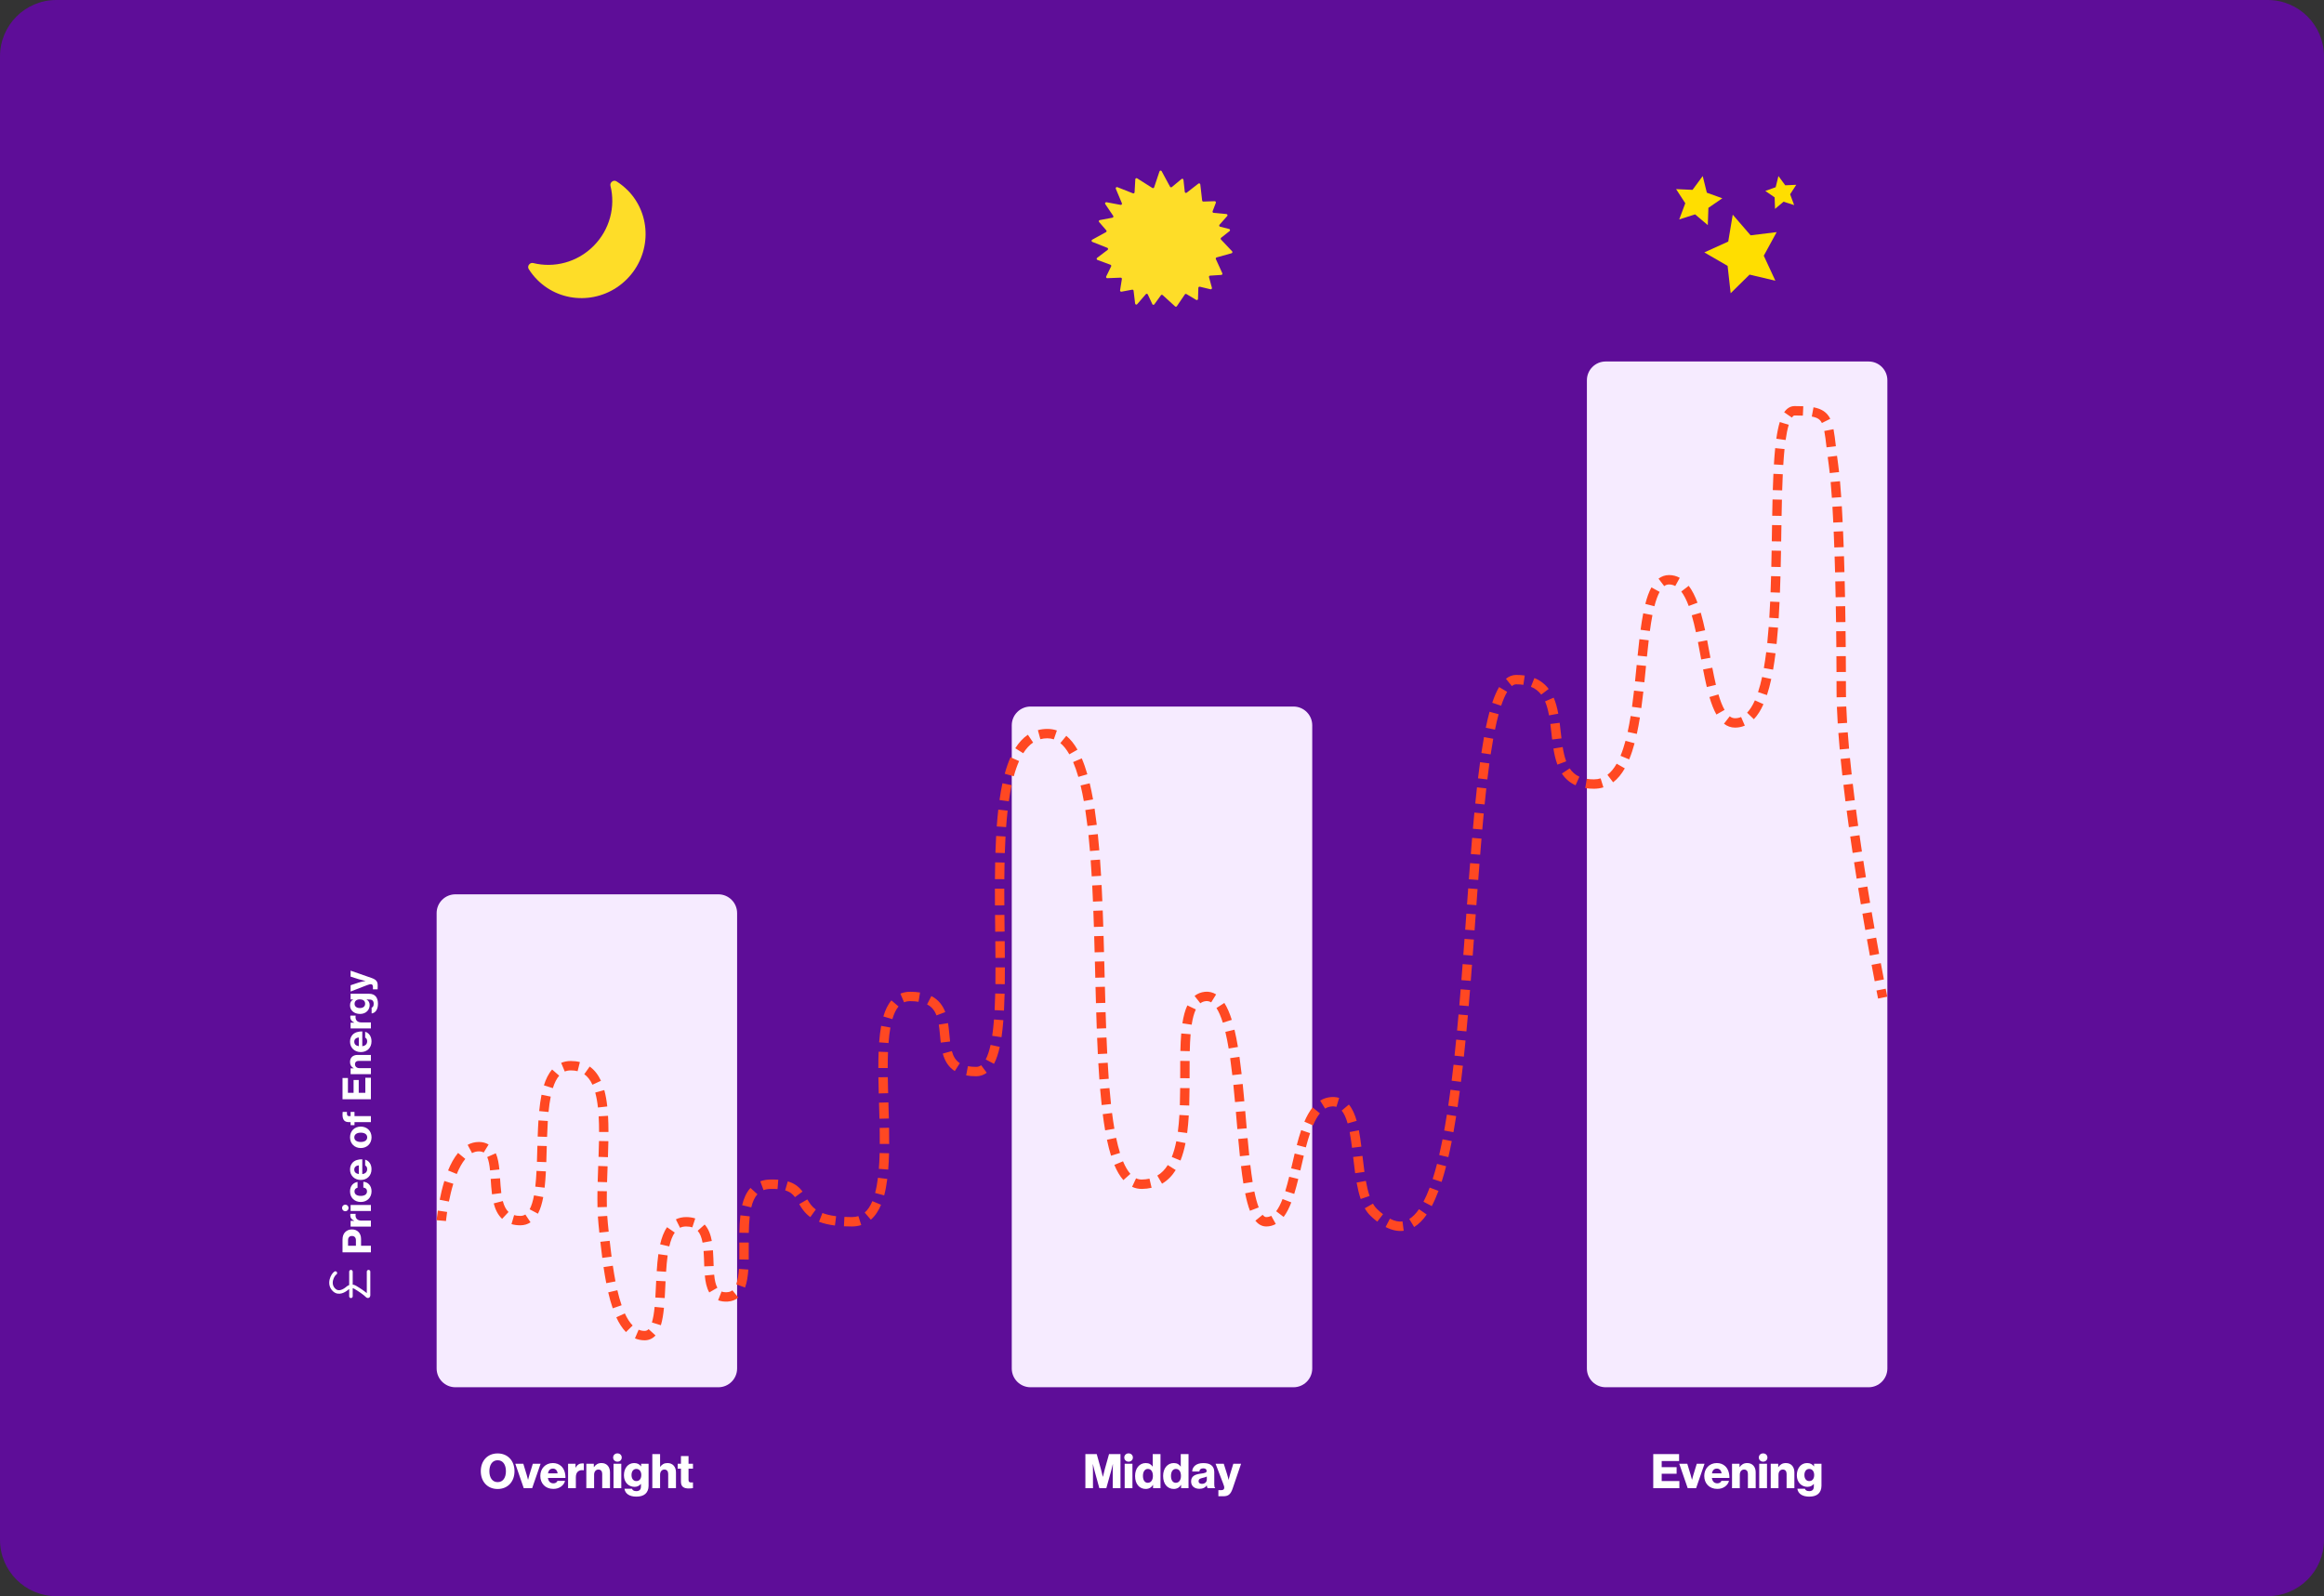 <svg width="990" height="680" viewBox="0 0 990 680" fill="none" xmlns="http://www.w3.org/2000/svg">
<rect x="0" y="0" width="990" height="680" fill="#333333" stroke="none"/>
<path d="M0 24C0 10.745 10.745 0 24 0H966C979.255 0 990 10.745 990 24V656C990 669.255 979.255 680 966 680H24C10.745 680 0 669.255 0 656V24Z" fill="#5E0D98"/>
<path d="M267.245 80.942C265.812 79.509 264.241 78.266 262.584 77.231C261.376 76.471 259.702 77.714 260.047 79.129C262.239 88.001 259.823 97.822 252.815 104.83C245.807 111.838 235.986 114.254 227.114 112.062C225.699 111.717 224.456 113.391 225.215 114.6C226.251 116.257 227.494 117.827 228.926 119.26C239.369 129.703 256.405 129.564 266.986 118.984C277.584 108.386 277.705 91.35 267.262 80.924L267.245 80.942Z" fill="#FEDD28"/>
<path d="M186 389C186 384.582 189.582 381 194 381H306C310.418 381 314 384.582 314 389V583C314 587.418 310.418 591 306 591H194C189.582 591 186 587.418 186 583V389Z" fill="#F6EBFF"/>
<path d="M211.982 634.345C207.594 634.345 204.811 631.116 204.811 626.769C204.811 622.422 207.594 619.192 211.982 619.192C216.39 619.192 219.172 622.422 219.172 626.769C219.172 631.116 216.39 634.345 211.982 634.345ZM212.002 631.42C214.358 631.42 215.516 629.409 215.516 626.769C215.516 624.128 214.358 622.097 212.002 622.097C209.666 622.097 208.467 624.128 208.467 626.769C208.467 629.409 209.666 631.42 212.002 631.42ZM223.115 634L219.519 623.6H222.932L224.354 628.292C224.658 629.328 224.922 630.384 224.922 630.384H224.963C224.963 630.384 225.227 629.328 225.532 628.292L226.974 623.6H230.285L226.69 634H223.115ZM235.706 634.305C232.273 634.305 230.161 631.928 230.161 628.78C230.161 625.672 232.334 623.295 235.503 623.295C236.986 623.295 238.164 623.783 239.058 624.595C240.297 625.733 240.906 627.54 240.886 629.653H233.411C233.614 631.055 234.386 631.928 235.747 631.928C236.62 631.928 237.189 631.542 237.473 630.892H240.703C240.48 631.827 239.87 632.72 238.956 633.35C238.083 633.959 237.027 634.305 235.706 634.305ZM233.431 627.683H237.534C237.413 626.444 236.641 625.651 235.564 625.651C234.305 625.651 233.655 626.444 233.431 627.683ZM241.995 634V623.6H245.163V625.225H245.224C245.956 623.986 246.809 623.437 248.068 623.437C248.373 623.437 248.576 623.458 248.718 623.518V626.362H248.637C246.606 626.078 245.306 627.073 245.306 629.328V634H241.995ZM249.771 634V623.6H252.96V625.022H253.021C253.793 623.904 254.788 623.295 256.23 623.295C258.505 623.295 259.846 624.92 259.846 627.236V634H256.535V627.906C256.535 626.809 255.986 626.058 254.91 626.058C253.813 626.058 253.082 626.972 253.082 628.251V634H249.771ZM263.021 619.172C264.057 619.172 264.849 619.903 264.849 620.939C264.849 621.975 264.057 622.706 263.021 622.706C261.985 622.706 261.193 621.975 261.193 620.939C261.193 619.903 261.985 619.172 263.021 619.172ZM261.355 634V623.6H264.666V634H261.355ZM271.069 630.973C272.511 630.973 273.182 629.836 273.182 628.373C273.182 626.972 272.451 625.794 271.069 625.794C269.83 625.794 269.018 626.809 269.018 628.394C269.018 629.958 269.83 630.973 271.069 630.973ZM271.09 637.595C268.225 637.595 266.336 636.417 266.011 634.244H269.221C269.404 634.792 269.952 635.259 271.049 635.259C272.451 635.259 273.04 634.528 273.04 633.269V632.233H272.958C272.349 632.923 271.557 633.431 270.297 633.431C267.961 633.431 265.788 631.684 265.788 628.495C265.788 625.448 267.575 623.295 270.155 623.295C271.536 623.295 272.471 623.844 273.08 624.717H273.121V623.6H276.29V632.984C276.29 634.548 275.741 635.686 274.908 636.438C273.994 637.25 272.633 637.595 271.09 637.595ZM277.88 634V619.476H281.191V624.879H281.251C282.003 623.884 282.897 623.295 284.339 623.295C286.614 623.295 287.955 624.92 287.955 627.236V634H284.644V627.906C284.644 626.809 284.095 626.058 283.019 626.058C281.922 626.058 281.191 626.972 281.191 628.251V634H277.88ZM293.389 634.122C291.46 634.122 290.078 633.492 290.078 631.258V625.672H288.697V623.6H290.078V620.309H293.308V623.6H295.197V625.672H293.308V630.547C293.308 631.359 293.755 631.562 294.466 631.562C294.75 631.562 295.075 631.542 295.197 631.542V633.959C294.913 634.041 294.283 634.122 293.389 634.122Z" fill="white"/>
<path d="M520.266 117.12L515.476 117.432C515.401 117.437 515.328 117.459 515.262 117.496C515.196 117.533 515.139 117.585 515.096 117.647C515.052 117.709 515.023 117.779 515.01 117.854C514.997 117.929 515.001 118.005 515.021 118.079L516.262 122.606C516.286 122.692 516.286 122.782 516.264 122.868C516.243 122.954 516.199 123.032 516.138 123.096C516.076 123.16 516 123.206 515.915 123.231C515.831 123.256 515.741 123.259 515.656 123.238L511.105 122.145C511.032 122.127 510.955 122.126 510.882 122.142C510.808 122.158 510.739 122.191 510.679 122.237C510.619 122.283 510.57 122.342 510.536 122.41C510.502 122.477 510.483 122.552 510.481 122.628L510.336 127.336C510.333 127.425 510.307 127.511 510.261 127.587C510.215 127.662 510.15 127.724 510.073 127.767C509.995 127.809 509.908 127.831 509.82 127.83C509.732 127.828 509.646 127.804 509.57 127.759L505.411 125.273C505.301 125.208 505.17 125.188 505.045 125.216C504.92 125.245 504.81 125.32 504.737 125.426L501.333 130.447C501.292 130.506 501.238 130.556 501.176 130.594C501.114 130.631 501.045 130.654 500.974 130.663C500.902 130.671 500.83 130.664 500.761 130.642C500.692 130.62 500.629 130.584 500.575 130.536L495.283 125.713C495.23 125.666 495.168 125.63 495.101 125.608C495.033 125.586 494.962 125.578 494.891 125.586C494.821 125.594 494.752 125.616 494.691 125.652C494.63 125.688 494.577 125.737 494.535 125.795L491.745 129.652C491.693 129.723 491.623 129.779 491.543 129.815C491.463 129.851 491.374 129.865 491.287 129.857C491.2 129.848 491.116 129.817 491.044 129.766C490.972 129.715 490.915 129.646 490.877 129.566L488.951 125.447C488.915 125.37 488.86 125.303 488.792 125.253C488.724 125.203 488.645 125.17 488.561 125.159C488.477 125.147 488.392 125.157 488.313 125.186C488.234 125.216 488.163 125.266 488.108 125.33L484.436 129.591C484.371 129.665 484.287 129.719 484.192 129.746C484.098 129.772 483.999 129.771 483.905 129.742C483.812 129.714 483.728 129.658 483.665 129.583C483.602 129.508 483.562 129.416 483.55 129.318L482.894 123.853C482.885 123.782 482.862 123.715 482.826 123.654C482.79 123.593 482.742 123.54 482.684 123.499C482.627 123.458 482.562 123.429 482.493 123.415C482.424 123.401 482.353 123.401 482.284 123.416L477.722 124.268C477.642 124.281 477.56 124.274 477.483 124.248C477.406 124.222 477.336 124.178 477.279 124.12C477.223 124.062 477.18 123.991 477.156 123.913C477.132 123.835 477.126 123.752 477.14 123.672L477.906 118.881C477.918 118.807 477.913 118.73 477.893 118.658C477.872 118.585 477.835 118.518 477.786 118.461C477.736 118.405 477.675 118.36 477.606 118.33C477.537 118.3 477.462 118.285 477.387 118.288L471.701 118.515C471.613 118.519 471.525 118.5 471.447 118.459C471.369 118.419 471.303 118.358 471.255 118.284C471.208 118.21 471.18 118.124 471.175 118.036C471.17 117.947 471.188 117.859 471.228 117.78L473.327 113.498C473.359 113.433 473.377 113.362 473.38 113.29C473.383 113.218 473.371 113.146 473.344 113.079C473.318 113.011 473.277 112.951 473.226 112.901C473.174 112.85 473.112 112.812 473.045 112.787L467.489 110.742C467.403 110.71 467.327 110.656 467.27 110.585C467.212 110.513 467.175 110.428 467.162 110.337C467.148 110.246 467.16 110.153 467.194 110.068C467.229 109.983 467.285 109.909 467.358 109.854L471.824 106.463C471.896 106.408 471.953 106.335 471.988 106.252C472.023 106.168 472.035 106.076 472.023 105.986C472.011 105.896 471.976 105.811 471.92 105.739C471.865 105.668 471.791 105.612 471.708 105.579L465.319 103.05C465.23 103.014 465.152 102.952 465.096 102.874C465.04 102.795 465.007 102.701 465.001 102.605C464.995 102.508 465.016 102.411 465.063 102.326C465.109 102.241 465.178 102.171 465.263 102.123L471.122 98.899C471.189 98.862 471.247 98.811 471.292 98.749C471.336 98.687 471.366 98.615 471.38 98.54C471.393 98.465 471.389 98.387 471.368 98.313C471.347 98.239 471.31 98.171 471.26 98.114L468.208 94.595C468.149 94.527 468.11 94.445 468.093 94.356C468.076 94.268 468.082 94.177 468.112 94.091C468.141 94.007 468.192 93.931 468.26 93.872C468.328 93.813 468.41 93.773 468.497 93.757L473.884 92.745C473.967 92.728 474.044 92.691 474.109 92.638C474.174 92.584 474.225 92.514 474.257 92.436C474.289 92.358 474.301 92.273 474.293 92.188C474.285 92.104 474.256 92.023 474.209 91.953L470.826 86.939C470.769 86.855 470.738 86.755 470.738 86.653C470.737 86.552 470.767 86.452 470.823 86.368C470.879 86.283 470.959 86.217 471.053 86.178C471.146 86.14 471.249 86.13 471.348 86.15L477.345 87.279C477.436 87.299 477.531 87.292 477.619 87.26C477.707 87.228 477.785 87.172 477.843 87.098C477.901 87.025 477.938 86.936 477.949 86.843C477.96 86.749 477.945 86.655 477.906 86.569L475.32 80.404C475.281 80.312 475.271 80.21 475.289 80.111C475.308 80.013 475.355 79.922 475.424 79.85C475.494 79.778 475.583 79.728 475.681 79.707C475.778 79.685 475.88 79.693 475.973 79.73L482.612 82.354C482.687 82.386 482.769 82.4 482.85 82.393C482.931 82.387 483.01 82.361 483.079 82.317C483.148 82.273 483.206 82.214 483.248 82.143C483.289 82.072 483.313 81.992 483.317 81.91L483.631 76.371C483.637 76.283 483.665 76.198 483.712 76.125C483.76 76.051 483.826 75.991 483.903 75.951C483.98 75.91 484.066 75.89 484.154 75.892C484.241 75.895 484.326 75.92 484.4 75.966L490.902 80.081C490.967 80.122 491.04 80.147 491.117 80.155C491.193 80.163 491.27 80.154 491.342 80.128C491.414 80.102 491.479 80.06 491.533 80.005C491.587 79.951 491.628 79.884 491.653 79.811L493.925 73.015C493.957 72.92 494.015 72.837 494.092 72.776C494.17 72.714 494.264 72.677 494.362 72.668C494.461 72.659 494.56 72.68 494.647 72.727C494.734 72.774 494.806 72.846 494.853 72.933L498.423 79.538C498.459 79.604 498.509 79.662 498.569 79.706C498.63 79.75 498.699 79.781 498.773 79.795C498.846 79.809 498.922 79.807 498.994 79.788C499.067 79.77 499.134 79.735 499.192 79.687L503.319 76.267C503.391 76.208 503.477 76.169 503.569 76.156C503.661 76.142 503.755 76.154 503.84 76.191C503.925 76.228 503.999 76.288 504.053 76.364C504.106 76.44 504.138 76.529 504.145 76.623L504.702 81.733C504.711 81.823 504.744 81.91 504.797 81.984C504.851 82.057 504.923 82.115 505.006 82.151C505.089 82.188 505.18 82.201 505.27 82.19C505.36 82.178 505.445 82.143 505.517 82.088L510.505 78.217C510.577 78.162 510.662 78.128 510.751 78.117C510.841 78.107 510.931 78.12 511.014 78.156C511.096 78.192 511.168 78.25 511.221 78.323C511.274 78.396 511.307 78.482 511.317 78.572L512.1 85.426C512.117 85.552 512.18 85.666 512.276 85.748C512.373 85.83 512.496 85.874 512.622 85.87L517.437 85.717C517.523 85.714 517.607 85.732 517.684 85.771C517.76 85.809 517.826 85.867 517.874 85.938C517.923 86.008 517.953 86.09 517.962 86.176C517.97 86.262 517.957 86.348 517.924 86.427L516.569 89.978C516.537 90.053 516.523 90.134 516.528 90.215C516.533 90.297 516.558 90.375 516.6 90.445C516.642 90.514 516.7 90.573 516.769 90.615C516.838 90.658 516.916 90.683 516.996 90.689L522.45 91.189C522.543 91.198 522.633 91.233 522.708 91.29C522.782 91.347 522.84 91.423 522.875 91.511C522.909 91.599 522.918 91.695 522.902 91.788C522.886 91.881 522.844 91.968 522.782 92.038L519.494 95.742C519.436 95.808 519.396 95.887 519.378 95.972C519.359 96.058 519.363 96.147 519.388 96.231C519.414 96.315 519.46 96.39 519.523 96.451C519.586 96.511 519.664 96.555 519.748 96.576L523.589 97.549C523.682 97.573 523.766 97.621 523.832 97.69C523.898 97.759 523.943 97.845 523.963 97.939C523.983 98.032 523.976 98.13 523.944 98.22C523.912 98.31 523.855 98.389 523.78 98.448L520.185 101.289C520.129 101.332 520.083 101.387 520.049 101.45C520.016 101.512 519.996 101.582 519.99 101.653C519.985 101.724 519.995 101.795 520.019 101.862C520.042 101.929 520.08 101.99 520.129 102.042L524.859 107.049C524.92 107.112 524.963 107.191 524.984 107.276C525.006 107.362 525.005 107.451 524.982 107.537C524.959 107.622 524.914 107.699 524.853 107.762C524.791 107.824 524.714 107.87 524.63 107.894L518.266 109.666C518.195 109.686 518.129 109.721 518.072 109.769C518.016 109.817 517.971 109.877 517.94 109.945C517.909 110.013 517.893 110.086 517.894 110.161C517.894 110.235 517.91 110.309 517.942 110.376L520.697 116.413C520.729 116.488 520.742 116.569 520.736 116.65C520.73 116.731 520.705 116.809 520.663 116.878C520.621 116.948 520.563 117.006 520.494 117.048C520.425 117.09 520.347 117.114 520.266 117.12Z" fill="#FEDD28"/>
<path d="M431 309C431 304.582 434.582 301 439 301H551C555.418 301 559 304.582 559 309V583C559 587.418 555.418 591 551 591H439C434.582 591 431 587.418 431 583V309Z" fill="#F6EBFF"/>
<path d="M462.362 634V619.476H467.196L468.964 625.834C469.228 626.748 469.796 629.145 469.796 629.145H469.837C469.837 629.145 470.406 626.748 470.65 625.834L472.437 619.476H477.312V634H474.022V626.687C474.022 626.098 474.082 623.783 474.082 623.783H474.042C474.042 623.783 473.534 625.956 473.371 626.484L471.279 634H468.314L466.242 626.505C466.079 625.976 465.571 623.783 465.571 623.783H465.531C465.531 623.783 465.592 626.119 465.592 626.708V634H462.362ZM480.765 619.172C481.801 619.172 482.593 619.903 482.593 620.939C482.593 621.975 481.801 622.706 480.765 622.706C479.729 622.706 478.937 621.975 478.937 620.939C478.937 619.903 479.729 619.172 480.765 619.172ZM479.099 634V623.6H482.41V634H479.099ZM488.935 631.705C490.317 631.705 491.129 630.506 491.129 628.8C491.129 627.053 490.418 625.794 488.976 625.794C487.656 625.794 486.884 627.012 486.884 628.759C486.884 630.567 487.656 631.705 488.935 631.705ZM488.082 634.325C485.421 634.325 483.532 632.273 483.532 628.8C483.532 625.55 485.401 623.295 488.082 623.295C489.545 623.295 490.377 623.904 490.987 624.778H491.048V619.476H494.359V634H491.19V632.598H491.149C490.52 633.675 489.443 634.325 488.082 634.325ZM500.877 631.705C502.258 631.705 503.071 630.506 503.071 628.8C503.071 627.053 502.36 625.794 500.918 625.794C499.597 625.794 498.825 627.012 498.825 628.759C498.825 630.567 499.597 631.705 500.877 631.705ZM500.024 634.325C497.363 634.325 495.474 632.273 495.474 628.8C495.474 625.55 497.343 623.295 500.024 623.295C501.486 623.295 502.319 623.904 502.929 624.778H502.99V619.476H506.301V634H503.132V632.598H503.091C502.461 633.675 501.385 634.325 500.024 634.325ZM512.006 632.152C513.245 632.152 514.099 631.4 514.099 630.283V629.044C513.672 629.267 513.063 629.43 512.392 629.592C511.113 629.876 510.584 630.201 510.584 630.994C510.584 631.827 511.194 632.152 512.006 632.152ZM510.95 634.264C508.878 634.264 507.395 633.147 507.395 631.095C507.395 628.8 509.223 628.109 511.377 627.825C513.327 627.581 514.017 627.378 514.017 626.667C514.017 625.997 513.591 625.55 512.595 625.55C511.539 625.55 511.011 626.017 510.909 626.89H507.862C507.944 624.961 509.427 623.315 512.575 623.315C514.139 623.315 515.195 623.6 515.947 624.169C516.841 624.819 517.267 625.834 517.267 627.134V632.375C517.267 633.208 517.349 633.675 517.633 633.858V634H514.424C514.261 633.777 514.16 633.37 514.078 632.842H514.038C513.428 633.716 512.514 634.264 510.95 634.264ZM519.019 637.433V634.853H520.157C521.132 634.853 521.518 634.467 521.518 633.756C521.518 633.309 521.315 632.7 520.888 631.603L517.821 623.6H521.315L522.716 628.028C523.041 629.044 523.366 630.425 523.366 630.425H523.407C523.407 630.425 523.691 629.044 524.016 628.028L525.377 623.6H528.688L525.093 634.142C524.26 636.58 523.265 637.433 521.173 637.433H519.019Z" fill="white"/>
<path d="M722.088 91.324L715.336 93.48L717.913 86.591L714 80.564L721.005 80.88L725.339 75L727.095 82.089L733.69 84.477L727.758 88.547L727.505 95.899L722.088 91.324Z" fill="#FFDE00"/>
<path d="M759.772 85.935L756.143 89L755.974 84.075L752 81.348L756.418 79.749L757.594 75L760.497 78.939L765.19 78.727L762.569 82.764L764.295 87.379L759.772 85.935Z" fill="#FFDE00"/>
<path d="M745.294 116.991L737.242 124.923L735.939 113.268L726.024 107.528L736.211 102.917L738.128 91.446L745.733 100.252L756.837 98.892L751.35 108.947L756.287 119.586L745.294 116.991Z" fill="#FFDE00"/>
<path d="M676 162C676 157.582 679.582 154 684 154H796C800.418 154 804 157.582 804 162V583C804 587.418 800.418 591 796 591H684C679.582 591 676 587.418 676 583V162Z" fill="#F6EBFF"/>
<path d="M704.267 634V619.476H715.277V622.442H707.863V625.042H714.221V627.845H707.863V630.953H715.399V634H704.267ZM718.947 634L715.351 623.6H718.764L720.186 628.292C720.49 629.328 720.754 630.384 720.754 630.384H720.795C720.795 630.384 721.059 629.328 721.364 628.292L722.806 623.6H726.117L722.522 634H718.947ZM731.538 634.305C728.105 634.305 725.993 631.928 725.993 628.78C725.993 625.672 728.166 623.295 731.335 623.295C732.818 623.295 733.996 623.783 734.89 624.595C736.129 625.733 736.738 627.54 736.718 629.653H729.243C729.446 631.055 730.218 631.928 731.579 631.928C732.452 631.928 733.021 631.542 733.306 630.892H736.535C736.312 631.827 735.702 632.72 734.788 633.35C733.915 633.959 732.859 634.305 731.538 634.305ZM729.263 627.683H733.366C733.245 626.444 732.473 625.651 731.396 625.651C730.137 625.651 729.487 626.444 729.263 627.683ZM737.827 634V623.6H741.016V625.022H741.077C741.849 623.904 742.844 623.295 744.286 623.295C746.561 623.295 747.902 624.92 747.902 627.236V634H744.591V627.906C744.591 626.809 744.042 626.058 742.966 626.058C741.869 626.058 741.138 626.972 741.138 628.251V634H737.827ZM751.077 619.172C752.113 619.172 752.905 619.903 752.905 620.939C752.905 621.975 752.113 622.706 751.077 622.706C750.041 622.706 749.249 621.975 749.249 620.939C749.249 619.903 750.041 619.172 751.077 619.172ZM749.411 634V623.6H752.722V634H749.411ZM754.311 634V623.6H757.5V625.022H757.561C758.333 623.904 759.328 623.295 760.771 623.295C763.046 623.295 764.386 624.92 764.386 627.236V634H761.075V627.906C761.075 626.809 760.527 626.058 759.45 626.058C758.353 626.058 757.622 626.972 757.622 628.251V634H754.311ZM770.71 630.973C772.152 630.973 772.823 629.836 772.823 628.373C772.823 626.972 772.091 625.794 770.71 625.794C769.471 625.794 768.658 626.809 768.658 628.394C768.658 629.958 769.471 630.973 770.71 630.973ZM770.73 637.595C767.866 637.595 765.977 636.417 765.652 634.244H768.862C769.044 634.792 769.593 635.259 770.69 635.259C772.091 635.259 772.68 634.528 772.68 633.269V632.233H772.599C771.99 632.923 771.198 633.431 769.938 633.431C767.602 633.431 765.429 631.684 765.429 628.495C765.429 625.448 767.216 623.295 769.796 623.295C771.177 623.295 772.112 623.844 772.721 624.717H772.762V623.6H775.93V632.984C775.93 634.548 775.382 635.686 774.549 636.438C773.635 637.25 772.274 637.595 770.73 637.595Z" fill="white"/>
<path d="M256.958 521.506L254.968 521.711L256.958 521.506ZM309.917 552.499L310.047 554.495L309.917 552.499ZM328.122 504.506L328.075 502.506L328.122 504.506ZM486.449 504.506L486.48 506.505L486.449 504.506ZM513.481 424.516L513.681 426.506L513.481 424.516ZM539.409 520.504L539.409 522.504L539.409 520.504ZM566.44 469.461L566.132 467.484L566.44 469.461ZM585.197 516.504L586.577 515.057L585.197 516.504ZM781.037 197.997L779.056 198.27L781.037 197.997ZM188 520.007C189.992 520.181 189.992 520.181 189.992 520.181C189.992 520.181 189.992 520.181 189.992 520.181C189.992 520.181 189.992 520.181 189.992 520.181C189.992 520.182 189.992 520.181 189.992 520.181C189.992 520.181 189.992 520.18 189.993 520.179C189.993 520.177 189.993 520.174 189.993 520.169C189.994 520.159 189.996 520.143 189.998 520.121C190.002 520.078 190.008 520.012 190.017 519.924C190.034 519.749 190.062 519.488 190.1 519.152C190.177 518.48 190.297 517.508 190.472 516.322L188.494 516.03L186.515 515.738C186.333 516.973 186.207 517.989 186.126 518.7C186.085 519.055 186.056 519.334 186.037 519.527C186.027 519.623 186.02 519.697 186.015 519.749C186.013 519.774 186.011 519.794 186.01 519.808C186.009 519.815 186.009 519.821 186.008 519.825C186.008 519.827 186.008 519.828 186.008 519.83C186.008 519.83 186.008 519.831 186.008 519.831C186.008 519.831 186.008 519.832 186.008 519.832C186.008 519.832 186.008 519.832 186.008 519.832C186.008 519.832 186.008 519.832 188 520.007ZM189.27 511.508L191.233 511.894C191.696 509.532 192.31 506.903 193.109 504.307L191.197 503.719L189.285 503.131C188.436 505.894 187.79 508.664 187.308 511.123L189.27 511.508ZM192.729 499.395L194.58 500.152C195.612 497.626 196.821 495.398 198.214 493.717L196.674 492.441L195.134 491.165C193.389 493.271 191.995 495.902 190.877 498.638L192.729 499.395ZM200.148 489.486L201.091 491.25C201.993 490.767 202.951 490.508 203.998 490.508V488.508V486.508C202.251 486.508 200.648 486.95 199.204 487.723L200.148 489.486ZM203.998 488.508V490.508C204.939 490.508 205.579 490.716 206.043 491.002L207.093 489.3L208.143 487.598C206.953 486.863 205.561 486.508 203.998 486.508V488.508ZM209.381 492.123L207.551 492.929C208.168 494.33 208.518 496.252 208.752 498.617L210.742 498.42L212.732 498.223C212.491 495.787 212.099 493.33 211.211 491.316L209.381 492.123ZM211.027 502.101L209.031 502.232C209.17 504.355 209.306 506.631 209.59 508.802L211.573 508.542L213.556 508.283C213.293 506.269 213.164 504.141 213.022 501.97L211.027 502.101ZM212.256 512.174L210.321 512.681C210.962 515.127 212.015 517.5 213.896 519.257L215.262 517.796L216.627 516.334C215.518 515.298 214.734 513.74 214.19 511.667L212.256 512.174ZM218.449 519.586L217.887 521.505C219.03 521.84 220.284 522.007 221.651 522.007V520.007V518.007C220.608 518.007 219.739 517.879 219.01 517.666L218.449 519.586ZM221.651 520.007V522.007C223.274 522.007 224.734 521.571 225.998 520.73L224.891 519.065L223.783 517.399C223.206 517.783 222.523 518.007 221.651 518.007V520.007ZM227.396 516.125L229.161 517.067C230.216 515.09 230.921 512.644 231.417 509.977L229.451 509.611L227.484 509.245C227.023 511.724 226.414 513.719 225.632 515.183L227.396 516.125ZM230.016 505.759L232.003 505.987C232.255 503.792 232.425 501.45 232.551 499.032L230.554 498.928L228.557 498.824C228.433 501.194 228.268 503.447 228.029 505.532L230.016 505.759ZM230.722 495.028L232.721 495.099C232.801 492.846 232.861 490.539 232.926 488.242L230.927 488.186L228.928 488.129C228.863 490.439 228.803 492.723 228.723 494.956L230.722 495.028ZM231.047 484.278L233.046 484.346C233.124 482.045 233.223 479.774 233.365 477.572L231.37 477.443L229.374 477.313C229.227 479.571 229.128 481.887 229.048 484.209L231.047 484.278ZM231.682 473.539L233.672 473.733C233.9 471.39 234.2 469.186 234.603 467.175L232.642 466.782L230.681 466.389C230.244 468.57 229.927 470.914 229.691 473.345L231.682 473.539ZM233.601 462.976L235.509 463.575C236.23 461.279 237.129 459.502 238.211 458.259L236.703 456.946L235.194 455.633C233.62 457.442 232.507 459.784 231.693 462.376L233.601 462.976ZM239.817 454.647L240.586 456.493C241.318 456.188 242.166 456.012 243.166 456.012V454.012V452.012C241.682 452.012 240.307 452.276 239.048 452.801L239.817 454.647ZM243.166 454.012V456.012C244.244 456.012 245.199 456.131 246.049 456.346L246.54 454.408L247.031 452.469C245.827 452.164 244.539 452.012 243.166 452.012V454.012ZM250.045 456.005L248.891 457.638C250.302 458.635 251.454 460.119 252.372 462.114L254.189 461.277L256.006 460.441C254.874 457.982 253.323 455.873 251.2 454.371L250.045 456.005ZM255.494 464.925L253.565 465.455C254.085 467.348 254.459 469.48 254.716 471.816L256.704 471.597L258.692 471.378C258.419 468.896 258.013 466.546 257.422 464.395L255.494 464.925ZM257.022 475.471L255.026 475.586C255.148 477.71 255.198 479.941 255.2 482.253L257.2 482.251L259.2 482.249C259.198 479.884 259.146 477.575 259.019 475.357L257.022 475.471ZM257.165 486.136L255.165 486.1C255.125 488.31 255.055 490.567 254.975 492.849L256.973 492.92L258.972 492.99C259.053 490.698 259.124 488.415 259.164 486.172L257.165 486.136ZM256.831 496.798L254.832 496.723C254.748 498.99 254.664 501.269 254.6 503.528L256.599 503.585L258.598 503.641C258.662 501.402 258.745 499.14 258.83 496.872L256.831 496.798ZM256.512 507.464L254.512 507.434C254.477 509.762 254.474 512.061 254.528 514.3L256.528 514.252L258.527 514.203C258.475 512.031 258.477 509.787 258.512 507.495L256.512 507.464ZM256.687 518.132L254.691 518.252C254.761 519.427 254.852 520.582 254.968 521.711L256.958 521.506L258.947 521.302C258.838 520.236 258.751 519.138 258.683 518.012L256.687 518.132ZM256.958 521.506L254.968 521.711C255.084 522.837 255.201 523.977 255.321 525.126L257.31 524.917L259.3 524.709C259.18 523.565 259.063 522.428 258.947 521.302L256.958 521.506ZM257.729 528.817L255.741 529.037C255.993 531.317 256.263 533.613 256.56 535.891L258.543 535.633L260.526 535.374C260.233 533.129 259.967 530.86 259.717 528.598L257.729 528.817ZM259.082 539.518L257.104 539.811C257.449 542.145 257.832 544.443 258.263 546.665L260.226 546.284L262.19 545.903C261.772 543.751 261.4 541.514 261.061 539.225L259.082 539.518ZM261.042 550.121L259.094 550.575C259.653 552.974 260.288 555.26 261.016 557.372L262.907 556.72L264.798 556.068C264.124 554.115 263.526 551.966 262.99 549.667L261.042 550.121ZM264.356 560.369L262.539 561.204C263.665 563.655 265.012 565.821 266.656 567.493L268.082 566.091L269.508 564.689C268.293 563.453 267.18 561.725 266.173 559.534L264.356 560.369ZM271.268 568.328L270.483 570.167C271.765 570.714 273.144 571 274.611 571V569V567C273.677 567 272.833 566.821 272.053 566.488L271.268 568.328ZM274.611 569V571C276.512 571 278.07 570.224 279.248 568.927L277.767 567.583L276.286 566.238C275.811 566.762 275.304 567 274.611 567V569ZM279.616 563.985L281.526 564.576C282.187 562.437 282.579 559.874 282.844 557.154L280.854 556.96L278.863 556.766C278.607 559.393 278.246 561.642 277.705 563.395L279.616 563.985ZM281.166 552.888L283.163 553.01C283.303 550.693 283.406 548.255 283.523 545.85L281.526 545.752L279.528 545.655C279.409 548.098 279.309 550.482 279.17 552.767L281.166 552.888ZM281.751 541.675L283.747 541.804C283.903 539.381 284.107 537.032 284.414 534.841L282.433 534.564L280.452 534.287C280.126 536.616 279.915 539.075 279.755 541.546L281.751 541.675ZM283.161 530.548L285.109 531C285.686 528.516 286.451 526.526 287.442 525.104L285.801 523.961L284.159 522.818C282.758 524.83 281.844 527.374 281.213 530.097L283.161 530.548ZM288.802 521.27L289.693 523.061C290.394 522.712 291.232 522.504 292.264 522.504V520.504V518.504C290.668 518.504 289.213 518.833 287.912 519.479L288.802 521.27ZM292.264 520.504V522.504C293.341 522.504 294.213 522.646 294.924 522.879L295.547 520.979L296.169 519.078C294.995 518.693 293.694 518.504 292.264 518.504V520.504ZM298.688 523.009L297.2 524.344C298.208 525.468 298.876 527.155 299.29 529.4L301.257 529.036L303.224 528.673C302.753 526.123 301.899 523.593 300.177 521.673L298.688 523.009ZM301.717 532.801L299.723 532.951C299.882 535.075 299.921 537.263 300.007 539.512L302.006 539.435L304.004 539.359C303.922 537.221 303.878 534.872 303.712 532.652L301.717 532.801ZM302.235 543.223L300.244 543.411C300.485 545.968 300.958 548.565 302.142 550.608L303.873 549.605L305.603 548.603C304.874 547.344 304.456 545.476 304.226 543.035L302.235 543.223ZM306.642 552.072L305.906 553.932C307.135 554.418 308.521 554.594 310.047 554.495L309.917 552.499L309.788 550.503C308.72 550.573 307.946 550.438 307.377 550.212L306.642 552.072ZM309.917 552.499L310.047 554.495C311.788 554.382 313.291 553.804 314.525 552.792L313.257 551.245L311.988 549.699C311.449 550.141 310.759 550.44 309.788 550.503L309.917 552.499ZM315.505 547.827L317.38 548.523C318.2 546.313 318.587 543.651 318.779 540.863L316.783 540.725L314.788 540.588C314.605 543.245 314.251 545.458 313.63 547.132L315.505 547.827ZM316.946 536.59L318.945 536.624C318.985 534.264 318.959 531.78 318.953 529.341L316.953 529.346L314.953 529.352C314.959 531.834 314.984 534.249 314.946 536.557L316.946 536.59ZM316.973 525.205L318.973 525.238C319.013 522.773 319.12 520.4 319.374 518.206L317.387 517.977L315.4 517.747C315.125 520.127 315.015 522.647 314.974 525.172L316.973 525.205ZM318.086 513.903L320.03 514.372C320.615 511.944 321.473 510.071 322.65 508.779L321.171 507.432L319.693 506.085C317.889 508.065 316.811 510.658 316.141 513.435L318.086 513.903ZM324.569 505.139L325.261 507.016C326.067 506.719 327.024 506.532 328.17 506.505L328.122 504.506L328.075 502.506C326.545 502.543 325.146 502.795 323.877 503.263L324.569 505.139ZM328.122 504.506L328.17 506.505C329.312 506.478 330.324 506.504 331.223 506.574L331.379 504.581L331.535 502.587C330.482 502.504 329.332 502.476 328.075 502.506L328.122 504.506ZM335.032 505.21L334.468 507.129C336.591 507.752 337.73 508.77 338.646 510.013L340.256 508.827L341.867 507.641C340.51 505.798 338.674 504.195 335.595 503.291L335.032 505.21ZM342.2 511.983L340.472 512.99C341.506 514.764 342.809 516.806 345.186 518.517L346.355 516.894L347.524 515.271C345.848 514.064 344.888 512.622 343.928 510.975L342.2 511.983ZM349.617 518.631L348.894 520.495C350.745 521.214 352.969 521.761 355.679 522.101L355.928 520.117L356.177 518.132C353.719 517.824 351.826 517.343 350.341 516.766L349.617 518.631ZM359.609 520.428L359.512 522.426C360.569 522.477 361.689 522.504 362.877 522.504V520.504V518.504C361.749 518.504 360.694 518.478 359.706 518.43L359.609 520.428ZM362.877 520.504V522.504C364.302 522.504 365.64 522.305 366.887 521.907L366.279 520.002L365.671 518.097C364.852 518.358 363.927 518.504 362.877 518.504V520.504ZM369.665 518.096L370.972 519.61C372.859 517.981 374.262 515.781 375.317 513.254L373.472 512.483L371.626 511.713C370.729 513.86 369.639 515.476 368.358 516.582L369.665 518.096ZM374.722 508.743L376.655 509.257C377.229 507.098 377.655 504.745 377.969 502.255L375.984 502.005L374 501.754C373.702 504.116 373.306 506.286 372.789 508.229L374.722 508.743ZM376.379 498.108L378.372 498.265C378.549 496.034 378.658 493.708 378.718 491.32L376.719 491.27L374.72 491.219C374.661 493.553 374.554 495.805 374.385 497.95L376.379 498.108ZM376.776 487.349L378.776 487.359C378.788 485.092 378.766 482.779 378.725 480.446L376.725 480.482L374.726 480.517C374.766 482.829 374.788 485.11 374.776 487.339L376.776 487.349ZM376.641 476.559L378.64 476.509C378.583 474.223 378.515 471.924 378.448 469.641L376.449 469.699L374.45 469.758C374.516 472.045 374.584 474.333 374.641 476.609L376.641 476.559ZM376.338 465.777L378.337 465.723C378.275 463.414 378.222 461.132 378.191 458.895L376.191 458.923L374.191 458.951C374.222 461.212 374.276 463.513 374.338 465.831L376.338 465.777ZM376.162 455.005L378.162 455.005C378.162 452.656 378.196 450.382 378.282 448.206L376.284 448.127L374.285 448.049C374.197 450.29 374.162 452.619 374.162 455.005L376.162 455.005ZM376.503 444.212L378.498 444.361C378.677 441.973 378.938 439.76 379.302 437.757L377.334 437.399L375.367 437.041C374.971 439.217 374.696 441.575 374.509 444.062L376.503 444.212ZM378.22 433.602L380.138 434.168C380.833 431.814 381.715 430.023 382.773 428.778L381.249 427.483L379.725 426.188C378.177 428.01 377.087 430.376 376.302 433.036L378.22 433.602ZM384.337 425.162L385.116 427.003C385.848 426.694 386.697 426.516 387.702 426.516V424.516V422.516C386.211 422.516 384.826 422.783 383.558 423.32L384.337 425.162ZM387.702 424.516V426.516C389.056 426.516 390.244 426.609 391.287 426.778L391.605 424.803L391.924 422.829C390.641 422.622 389.237 422.516 387.702 422.516V424.516ZM395.838 426.122L394.926 427.902C396.962 428.945 398.157 430.537 398.934 432.584L400.804 431.875L402.674 431.166C401.627 428.404 399.851 425.93 396.749 424.342L395.838 426.122ZM401.883 436.19L399.908 436.503C400.306 439.014 400.42 441.411 400.753 444.179L402.739 443.94L404.725 443.701C404.443 441.362 404.259 438.407 403.858 435.876L401.883 436.19ZM403.544 448.32L401.617 448.855C402.415 451.728 403.855 454.471 406.725 456.304L407.801 454.619L408.878 452.933C407.126 451.815 406.113 450.097 405.471 447.784L403.544 448.32ZM411.949 456.181L411.577 458.146C412.861 458.389 414.277 458.512 415.836 458.512V456.512V454.512C414.485 454.512 413.322 454.405 412.321 454.216L411.949 456.181ZM415.836 456.512V458.512C417.525 458.512 419.041 457.987 420.345 457.014L419.15 455.411L417.954 453.807C417.324 454.277 416.643 454.512 415.836 454.512V456.512ZM421.665 452.281L423.431 453.218C424.482 451.238 425.274 448.78 425.883 446.001L423.93 445.572L421.976 445.144C421.408 447.734 420.714 449.805 419.898 451.344L421.665 452.281ZM424.654 441.571L426.632 441.865C426.965 439.625 427.223 437.199 427.424 434.623L425.43 434.467L423.436 434.312C423.241 436.82 422.991 439.151 422.675 441.278L424.654 441.571ZM425.692 430.438L427.689 430.544C427.812 428.24 427.898 425.834 427.958 423.346L425.958 423.298L423.959 423.251C423.9 425.708 423.815 428.074 423.695 430.332L425.692 430.438ZM426.031 419.265L428.031 419.29C428.06 416.963 428.071 414.575 428.069 412.14L426.069 412.142L424.069 412.143C424.071 414.565 424.06 416.935 424.031 419.239L426.031 419.265ZM426.055 408.085L428.055 408.074C428.042 405.731 428.02 403.353 427.995 400.95L425.995 400.971L423.995 400.991C424.02 403.391 424.042 405.763 424.055 408.097L426.055 408.085ZM425.951 396.898L427.951 396.876C427.925 394.52 427.898 392.148 427.876 389.769L425.876 389.788L423.876 389.806C423.899 392.19 423.925 394.566 423.951 396.921L425.951 396.898ZM425.843 385.725L427.843 385.711C427.827 383.343 427.818 380.974 427.819 378.615L425.819 378.613L423.819 378.612C423.818 380.983 423.827 383.362 423.843 385.738L425.843 385.725ZM425.835 374.543L427.835 374.557C427.851 372.175 427.882 369.81 427.932 367.472L425.932 367.429L423.933 367.387C423.883 369.747 423.852 372.132 423.835 374.529L425.835 374.543ZM426.039 363.373L428.038 363.436C428.114 361.04 428.214 358.681 428.342 356.371L426.345 356.26L424.348 356.15C424.218 358.495 424.117 360.886 424.04 363.309L426.039 363.373ZM426.603 352.223L428.597 352.368C428.772 349.96 428.984 347.618 429.237 345.355L427.249 345.133L425.262 344.91C425.002 347.231 424.786 349.626 424.608 352.079L426.603 352.223ZM427.759 341.101L429.739 341.382C430.081 338.97 430.479 336.673 430.943 334.51L428.987 334.092L427.031 333.673C426.545 335.941 426.131 338.331 425.779 340.82L427.759 341.101ZM429.937 330.171L431.866 330.699C432.52 328.31 433.27 326.147 434.124 324.238L432.298 323.421L430.472 322.605C429.517 324.74 428.704 327.102 428.008 329.643L429.937 330.171ZM434.193 319.835L435.886 320.899C437.142 318.899 438.546 317.38 440.1 316.332L438.982 314.674L437.864 313.015C435.746 314.444 433.979 316.416 432.499 318.771L434.193 319.835ZM442.652 312.986L443.177 314.916C444.099 314.665 445.096 314.531 446.178 314.531V312.531V310.531C444.761 310.531 443.41 310.707 442.127 311.057L442.652 312.986ZM446.178 312.531V314.531C447.16 314.531 448.069 314.687 448.919 314.981L449.574 313.092L450.228 311.202C448.945 310.757 447.593 310.531 446.178 310.531V312.531ZM452.966 315.023L451.699 316.57C453.059 317.684 454.337 319.273 455.523 321.358L457.261 320.369L459 319.38C457.646 317 456.075 314.984 454.234 313.476L452.966 315.023ZM458.984 323.87L457.145 324.657C457.949 326.534 458.684 328.645 459.355 330.972L461.277 330.418L463.199 329.864C462.491 327.412 461.703 325.141 460.822 323.083L458.984 323.87ZM462.263 334.168L460.318 334.634C460.818 336.721 461.275 338.939 461.693 341.275L463.662 340.923L465.631 340.57C465.201 338.17 464.729 335.875 464.208 333.702L462.263 334.168ZM464.305 344.801L462.328 345.104C462.662 347.279 462.966 349.538 463.245 351.871L465.231 351.634L467.216 351.397C466.934 349.025 466.623 346.722 466.282 344.497L464.305 344.801ZM465.667 355.552L463.678 355.759C463.908 357.974 464.118 360.246 464.309 362.567L466.302 362.402L468.296 362.238C468.102 359.892 467.89 357.592 467.656 355.346L465.667 355.552ZM466.607 366.346L464.613 366.49C464.776 368.739 464.924 371.028 465.059 373.35L467.056 373.234L469.052 373.117C468.916 370.779 468.767 368.471 468.602 366.201L466.607 366.346ZM467.27 377.135L465.272 377.238C465.39 379.504 465.496 381.797 465.594 384.111L467.592 384.026L469.59 383.942C469.492 381.617 469.385 379.312 469.267 377.032L467.27 377.135ZM467.749 387.955L465.751 388.031C465.837 390.308 465.916 392.601 465.99 394.906L467.989 394.842L469.988 394.777C469.914 392.466 469.834 390.165 469.748 387.88L467.749 387.955ZM468.11 398.782L466.111 398.842C466.179 401.128 466.242 403.422 466.303 405.719L468.303 405.666L470.302 405.613C470.241 403.313 470.177 401.015 470.109 398.723L468.11 398.782ZM468.405 409.603L466.406 409.655C466.465 411.952 466.523 414.247 466.581 416.538L468.58 416.487L470.579 416.437C470.521 414.147 470.464 411.85 470.405 409.552L468.405 409.603ZM468.681 420.429L466.682 420.48C466.741 422.785 466.803 425.081 466.867 427.363L468.867 427.306L470.866 427.25C470.801 424.972 470.74 422.679 470.68 420.377L468.681 420.429ZM468.983 431.255L466.984 431.316C467.054 433.635 467.13 435.936 467.212 438.212L469.211 438.14L471.21 438.068C471.128 435.8 471.052 433.507 470.982 431.194L468.983 431.255ZM469.361 442.068L467.362 442.148C467.457 444.484 467.559 446.791 467.673 449.061L469.67 448.962L471.668 448.862C471.555 446.606 471.453 444.312 471.359 441.987L469.361 442.068ZM469.878 452.865L467.881 452.978C468.015 455.325 468.161 457.627 468.324 459.879L470.319 459.734L472.314 459.59C472.153 457.362 472.007 455.08 471.875 452.751L469.878 452.865ZM470.628 463.701L468.635 463.868C468.833 466.239 469.052 468.545 469.295 470.777L471.284 470.56L473.272 470.343C473.033 468.149 472.817 465.877 472.621 463.534L470.628 463.701ZM471.739 474.418L469.756 474.672C470.062 477.072 470.403 479.373 470.782 481.561L472.752 481.219L474.723 480.878C474.356 478.758 474.024 476.516 473.723 474.164L471.739 474.418ZM473.503 485.148L471.546 485.561C472.062 488.006 472.64 490.285 473.292 492.367L475.2 491.77L477.109 491.173C476.504 489.236 475.956 487.085 475.46 484.736L473.503 485.148ZM476.547 495.508L474.701 496.278C475.769 498.838 477.03 501.046 478.546 502.752L480.041 501.424L481.536 500.095C480.41 498.828 479.357 497.048 478.393 494.738L476.547 495.508ZM483.106 503.797L482.257 505.608C483.568 506.223 484.982 506.529 486.48 506.505L486.449 504.506L486.418 502.506C485.522 502.52 484.711 502.34 483.955 501.986L483.106 503.797ZM486.449 504.506L486.48 506.505C487.925 506.483 489.288 506.322 490.57 506.026L490.12 504.077L489.669 502.129C488.685 502.356 487.605 502.488 486.418 502.506L486.449 504.506ZM494.006 502.552L495.014 504.279C497.44 502.864 499.348 500.855 500.846 498.459L499.15 497.399L497.454 496.339C496.236 498.286 494.768 499.792 492.998 500.824L494.006 502.552ZM501.027 493.656L502.883 494.401C503.799 492.121 504.49 489.617 505.015 486.974L503.053 486.584L501.092 486.195C500.601 488.662 499.972 490.916 499.171 492.91L501.027 493.656ZM503.733 482.435L505.715 482.698C506.035 480.288 506.255 477.783 506.407 475.231L504.41 475.113L502.414 474.994C502.266 477.474 502.054 479.88 501.75 482.172L503.733 482.435ZM504.602 470.913L506.601 470.98C506.683 468.522 506.719 466.037 506.736 463.566L504.736 463.553L502.736 463.539C502.719 465.991 502.683 468.437 502.603 470.846L504.602 470.913ZM504.75 459.346L506.75 459.349C506.753 456.848 506.75 454.392 506.769 452L504.769 451.985L502.769 451.969C502.75 454.379 502.753 456.856 502.75 459.344L504.75 459.346ZM504.83 447.784L506.829 447.831C506.889 445.274 506.994 442.85 507.18 440.606L505.187 440.44L503.194 440.275C502.999 442.627 502.891 445.136 502.831 447.738L504.83 447.784ZM505.666 436.247L507.643 436.548C508.051 433.872 508.63 431.687 509.415 430.038L507.609 429.178L505.803 428.318C504.781 430.466 504.125 433.083 503.689 435.946L505.666 436.247ZM510.105 425.859L511.344 427.428C511.988 426.921 512.741 426.601 513.681 426.506L513.481 424.516L513.28 422.526C511.594 422.696 510.117 423.301 508.865 424.289L510.105 425.859ZM513.481 424.516L513.681 426.506C514.517 426.422 515.248 426.602 515.949 427.038L517.005 425.34L518.061 423.641C516.636 422.755 515.026 422.351 513.28 422.526L513.481 424.516ZM519.878 428.357L518.197 429.441C519.19 430.981 520.095 433.077 520.912 435.682L522.82 435.084L524.729 434.486C523.856 431.699 522.821 429.23 521.559 427.273L519.878 428.357ZM523.93 439.141L521.985 439.608C522.508 441.785 522.976 444.16 523.401 446.692L525.374 446.361L527.346 446.03C526.91 443.431 526.424 440.962 525.875 438.674L523.93 439.141ZM526.016 450.516L524.036 450.798C524.368 453.13 524.671 455.556 524.953 458.045L526.94 457.82L528.928 457.596C528.643 455.077 528.335 452.612 527.996 450.233L526.016 450.516ZM527.389 462.001L525.4 462.205C525.645 464.609 525.876 467.052 526.098 469.509L528.09 469.33L530.082 469.15C529.859 466.682 529.627 464.222 529.379 461.798L527.389 462.001ZM528.461 473.522L526.468 473.696C526.68 476.12 526.894 478.629 527.103 481.026L529.095 480.852L531.087 480.678C530.874 478.23 530.67 475.835 530.453 473.349L528.461 473.522ZM529.467 485.042L527.475 485.223C527.703 487.734 527.938 490.2 528.187 492.59L530.176 492.382L532.166 492.174C531.918 489.808 531.685 487.362 531.458 484.862L529.467 485.042ZM530.641 496.564L528.655 496.799C528.961 499.39 529.294 501.866 529.665 504.18L531.64 503.864L533.615 503.547C533.255 501.301 532.929 498.882 532.627 496.329L530.641 496.564ZM532.383 507.991L530.423 508.39C530.996 511.207 531.663 513.733 532.466 515.821L534.333 515.104L536.2 514.386C535.507 512.585 534.893 510.298 534.343 507.593L532.383 507.991ZM536.317 518.791L534.764 520.052C535.91 521.462 537.451 522.504 539.409 522.504L539.409 520.504L539.408 518.504C539.03 518.504 538.527 518.34 537.869 517.53L536.317 518.791ZM539.409 520.504L539.409 522.504C540.894 522.503 542.255 522.13 543.48 521.445L542.505 519.699L541.529 517.953C540.886 518.313 540.194 518.503 539.408 518.504L539.409 520.504ZM545.225 517.229L546.815 518.443C548.122 516.73 549.181 514.586 550.084 512.245L548.218 511.525L546.352 510.806C545.518 512.969 544.621 514.724 543.635 516.015L545.225 517.229ZM549.418 508.032L551.329 508.622C551.951 506.608 552.519 504.462 553.061 502.268L551.119 501.789L549.178 501.309C548.645 503.467 548.098 505.53 547.507 507.441L549.418 508.032ZM551.981 498.19L553.929 498.646C554.421 496.543 554.902 494.444 555.404 492.361L553.459 491.892L551.515 491.424C551.009 493.522 550.52 495.658 550.034 497.733L551.981 498.19ZM554.356 488.305L556.291 488.81C556.848 486.68 557.435 484.639 558.078 482.745L556.184 482.102L554.29 481.459C553.606 483.474 552.993 485.614 552.421 487.799L554.356 488.305ZM557.494 478.649L559.333 479.434C560.221 477.355 561.188 475.628 562.259 474.312L560.708 473.05L559.156 471.788C557.769 473.494 556.628 475.584 555.654 477.863L557.494 478.649ZM563.431 470.585L564.484 472.285C565.188 471.849 565.936 471.564 566.749 471.437L566.44 469.461L566.132 467.484C564.762 467.699 563.511 468.183 562.378 468.885L563.431 470.585ZM566.44 469.461L566.749 471.437C567.788 471.274 568.614 471.345 569.286 471.552L569.874 469.64L570.462 467.728C569.125 467.317 567.677 467.243 566.132 467.484L566.44 469.461ZM573.076 471.848L571.542 473.132C572.556 474.344 573.394 476.175 574.083 478.6L576.007 478.053L577.931 477.506C577.177 474.855 576.148 472.402 574.609 470.565L573.076 471.848ZM576.904 481.904L574.939 482.281C575.34 484.366 575.661 486.628 575.957 488.993L577.942 488.744L579.926 488.496C579.626 486.099 579.292 483.738 578.868 481.527L576.904 481.904ZM578.41 492.67L576.423 492.901C576.69 495.195 576.96 497.534 577.279 499.813L579.26 499.537L581.241 499.26C580.93 497.035 580.665 494.744 580.397 492.439L578.41 492.67ZM579.876 503.442L577.908 503.796C578.353 506.265 578.903 508.645 579.637 510.795L581.53 510.148L583.423 509.502C582.777 507.612 582.269 505.446 581.845 503.087L579.876 503.442ZM583.116 513.767L581.377 514.755C582.054 515.947 582.856 517.035 583.817 517.952L585.197 516.504L586.577 515.057C585.955 514.464 585.382 513.707 584.856 512.78L583.116 513.767ZM585.197 516.504L583.817 517.952C584.795 518.885 585.76 519.717 586.711 520.448L587.93 518.862L589.149 517.277C588.323 516.642 587.466 515.905 586.577 515.057L585.197 516.504ZM591.169 520.957L590.249 522.733C592.872 524.092 595.455 524.659 597.961 524.339L597.707 522.355L597.454 520.371C595.925 520.567 594.159 520.254 592.09 519.181L591.169 520.957ZM601.373 521.036L602.415 522.743C604.428 521.514 606.196 519.678 607.764 517.419L606.121 516.279L604.477 515.138C603.119 517.097 601.73 518.475 600.331 519.329L601.373 521.036ZM608.156 512.889L609.926 513.82C610.946 511.881 611.896 509.708 612.784 507.336L610.911 506.635L609.038 505.934C608.195 508.184 607.312 510.198 606.386 511.959L608.156 512.889ZM612.207 502.894L614.111 503.506C614.786 501.409 615.425 499.179 616.032 496.833L614.095 496.332L612.159 495.831C611.569 498.114 610.951 500.268 610.303 502.282L612.207 502.894ZM615.031 492.513L616.979 492.966C617.489 490.774 617.975 488.492 618.439 486.13L616.477 485.744L614.515 485.358C614.058 487.68 613.581 489.918 613.083 492.061L615.031 492.513ZM617.188 481.978L619.156 482.335C619.558 480.112 619.944 477.825 620.315 475.482L618.34 475.17L616.364 474.857C615.997 477.174 615.616 479.431 615.22 481.622L617.188 481.978ZM618.925 471.338L620.904 471.63C621.234 469.389 621.553 467.102 621.86 464.773L619.877 464.512L617.894 464.251C617.589 466.56 617.274 468.827 616.947 471.046L618.925 471.338ZM620.371 460.651L622.356 460.897C622.636 458.643 622.906 456.354 623.167 454.036L621.18 453.812L619.193 453.588C618.933 455.892 618.664 458.166 618.386 460.404L620.371 460.651ZM621.606 449.938L623.595 450.151C623.838 447.886 624.073 445.596 624.301 443.285L622.311 443.088L620.321 442.892C620.093 445.193 619.859 447.472 619.617 449.724L621.606 449.938ZM622.686 439.208L624.677 439.396C624.893 437.124 625.102 434.833 625.306 432.528L623.314 432.352L621.322 432.176C621.118 434.473 620.91 436.755 620.695 439.019L622.686 439.208ZM623.652 428.466L625.645 428.636C625.84 426.359 626.03 424.07 626.216 421.774L624.223 421.612L622.229 421.45C622.043 423.742 621.854 426.025 621.659 428.295L623.652 428.466ZM624.535 417.717L626.528 417.875C626.708 415.597 626.885 413.314 627.059 411.028L625.065 410.876L623.07 410.724C622.897 413.007 622.72 415.286 622.541 417.559L624.535 417.717ZM625.36 406.966L627.354 407.115C627.525 404.834 627.693 402.553 627.86 400.275L625.865 400.129L623.871 399.983C623.704 402.259 623.536 404.538 623.365 406.817L625.36 406.966ZM626.151 396.218L628.146 396.363C628.312 394.075 628.477 391.792 628.642 389.519L626.647 389.374L624.652 389.23C624.487 391.504 624.322 393.786 624.156 396.073L626.151 396.218ZM626.93 385.477L628.924 385.622C629.091 383.324 629.258 381.037 629.426 378.764L627.431 378.617L625.437 378.47C625.269 380.744 625.102 383.033 624.935 385.332L626.93 385.477ZM627.72 374.736L629.714 374.885C629.887 372.576 630.061 370.285 630.237 368.017L628.243 367.862L626.249 367.707C626.072 369.98 625.898 372.275 625.725 374.587L627.72 374.736ZM628.547 363.986L630.541 364.145C630.725 361.829 630.912 359.539 631.102 357.279L629.109 357.112L627.116 356.944C626.925 359.21 626.738 361.506 626.553 363.828L628.547 363.986ZM629.441 353.244L631.433 353.418C631.637 351.094 631.844 348.806 632.057 346.559L630.066 346.37L628.075 346.181C627.861 348.439 627.653 350.737 627.448 353.07L629.441 353.244ZM630.441 342.52L632.431 342.719C632.664 340.382 632.904 338.096 633.152 335.866L631.164 335.645L629.176 335.424C628.927 337.671 628.685 339.972 628.451 342.321L630.441 342.52ZM631.603 331.828L633.589 332.064C633.868 329.714 634.158 327.435 634.458 325.234L632.477 324.963L630.495 324.692C630.191 326.919 629.899 329.221 629.617 331.592L631.603 331.828ZM633.032 321.084L635.01 321.38C635.358 319.055 635.721 316.834 636.101 314.726L634.133 314.371L632.165 314.016C631.777 316.168 631.407 318.429 631.054 320.787L633.032 321.084ZM634.891 310.428L636.85 310.831C637.337 308.456 637.85 306.264 638.39 304.27L636.46 303.747L634.53 303.224C633.963 305.313 633.432 307.588 632.931 310.026L634.891 310.428ZM637.578 300.022L639.475 300.656C640.292 298.211 641.149 296.24 642.039 294.752L640.323 293.725L638.606 292.699C637.516 294.522 636.551 296.785 635.681 299.388L637.578 300.022ZM642.773 290.731L644.034 292.284C644.712 291.733 645.313 291.534 645.88 291.534V289.534V287.534C644.236 287.534 642.769 288.157 641.512 289.179L642.773 290.731ZM645.88 289.534V291.534C646.999 291.534 648.017 291.607 648.942 291.743L649.231 289.764L649.521 287.785C648.385 287.619 647.173 287.534 645.88 287.534V289.534ZM652.893 290.723L652.148 292.58C654.041 293.339 655.447 294.481 656.535 295.918L658.129 294.711L659.724 293.504C658.219 291.516 656.237 289.91 653.637 288.867L652.893 290.723ZM660.017 298.012L658.181 298.803C658.935 300.554 659.465 302.565 659.873 304.772L661.84 304.408L663.807 304.045C663.369 301.678 662.771 299.348 661.854 297.22L660.017 298.012ZM662.418 308.178L660.435 308.434C660.719 310.63 660.93 312.774 661.202 315.044L663.188 314.806L665.174 314.568C664.919 312.441 664.684 310.107 664.402 307.921L662.418 308.178ZM663.709 318.582L661.735 318.904C662.119 321.267 662.636 323.601 663.438 325.746L665.312 325.046L667.185 324.345C666.512 322.545 666.046 320.496 665.683 318.261L663.709 318.582ZM667.006 328.447L665.337 329.549C666.732 331.661 668.619 333.405 671.174 334.549L671.991 332.724L672.809 330.899C671.014 330.095 669.693 328.887 668.675 327.345L667.006 328.447ZM675.629 333.778L675.312 335.753C676.453 335.936 677.673 336.028 678.979 336.028V334.028V332.028C677.862 332.028 676.854 331.949 675.945 331.804L675.629 333.778ZM678.979 334.028V336.028C680.406 336.028 681.759 335.826 683.036 335.43L682.444 333.52L681.851 331.61C680.976 331.881 680.023 332.028 678.979 332.028V334.028ZM685.965 331.685L687.178 333.276C689.164 331.761 690.795 329.715 692.155 327.338L690.418 326.345L688.682 325.352C687.508 327.406 686.2 328.991 684.752 330.095L685.965 331.685ZM692.166 322.754L694.012 323.523C694.894 321.406 695.651 319.092 696.311 316.641L694.379 316.121L692.448 315.601C691.822 317.926 691.118 320.068 690.319 321.986L692.166 322.754ZM695.323 312.234L697.276 312.662C697.769 310.411 698.201 308.067 698.587 305.665L696.612 305.347L694.638 305.03C694.261 307.375 693.842 309.644 693.369 311.807L695.323 312.234ZM697.202 301.389L699.184 301.664C699.503 299.359 699.79 297.015 700.056 294.661L698.068 294.436L696.081 294.212C695.818 296.542 695.535 298.851 695.221 301.115L697.202 301.389ZM698.5 290.46L700.489 290.668C700.733 288.329 700.964 285.992 701.192 283.688L699.202 283.491L697.211 283.294C696.983 285.6 696.753 287.927 696.51 290.252L698.5 290.46ZM699.599 279.509L701.589 279.71C701.83 277.335 702.075 275.014 702.338 272.774L700.351 272.541L698.365 272.308C698.099 274.578 697.851 276.922 697.61 279.307L699.599 279.509ZM700.85 268.57L702.831 268.838C703.159 266.417 703.517 264.137 703.924 262.036L701.961 261.655L699.998 261.275C699.571 263.472 699.201 265.832 698.868 268.302L700.85 268.57ZM702.826 257.772L704.763 258.27C705.41 255.752 706.148 253.699 706.993 252.157L705.239 251.196L703.485 250.235C702.417 252.185 701.578 254.593 700.889 257.274L702.826 257.772ZM707.725 248.11L708.939 249.7C709.567 249.22 710.222 248.99 710.976 248.99V246.99V244.99C709.29 244.99 707.792 245.542 706.511 246.521L707.725 248.11ZM710.976 246.99V248.99C711.961 248.99 712.832 249.227 713.634 249.669L714.599 247.917L715.563 246.164C714.18 245.403 712.647 244.99 710.976 244.99V246.99ZM717.788 250.785L716.201 252.001C717.377 253.538 718.427 255.619 719.375 258.164L721.249 257.466L723.123 256.768C722.103 254.027 720.887 251.541 719.376 249.569L717.788 250.785ZM722.592 261.578L720.671 262.133C721.32 264.38 721.903 266.806 722.449 269.341L724.404 268.92L726.359 268.5C725.802 265.91 725.197 263.388 724.514 261.023L722.592 261.578ZM725.267 273.149L723.304 273.532C723.782 275.98 724.236 278.466 724.695 280.945L726.661 280.581L728.628 280.217C728.172 277.751 727.713 275.239 727.23 272.766L725.267 273.149ZM727.461 284.83L725.497 285.208C725.995 287.787 726.512 290.312 727.079 292.692L729.025 292.229L730.97 291.766C730.423 289.466 729.917 287.005 729.425 284.451L727.461 284.83ZM730.123 296.397L728.204 296.962C729.029 299.762 729.99 302.323 731.174 304.407L732.913 303.42L734.652 302.432C733.683 300.727 732.825 298.494 732.041 295.832L730.123 296.397ZM735.617 306.744L734.391 308.324C735.738 309.369 737.317 309.982 739.11 309.982V307.982V305.982C738.293 305.982 737.561 305.721 736.842 305.163L735.617 306.744ZM739.11 307.982V309.982C740.587 309.982 741.98 309.692 743.279 309.13L742.485 307.295L741.691 305.459C740.902 305.801 740.05 305.982 739.11 305.982V307.982ZM745.687 305.011L747.126 306.399C748.753 304.713 750.096 302.52 751.222 299.992L749.395 299.179L747.568 298.365C746.562 300.625 745.45 302.376 744.248 303.622L745.687 305.011ZM750.807 295.489L752.706 296.117C753.403 294.01 754.011 291.71 754.544 289.256L752.59 288.831L750.636 288.407C750.126 290.755 749.552 292.915 748.909 294.861L750.807 295.489ZM753.35 284.947L755.319 285.294C755.71 283.071 756.053 280.741 756.355 278.325L754.371 278.077L752.386 277.829C752.091 280.19 751.758 282.453 751.38 284.601L753.35 284.947ZM754.818 274.156L756.807 274.362C757.042 272.098 757.246 269.77 757.425 267.395L755.43 267.245L753.436 267.095C753.26 269.438 753.059 271.728 752.828 273.949L754.818 274.156ZM755.701 263.299L757.697 263.424C757.841 261.138 757.963 258.815 758.07 256.468L756.072 256.377L754.074 256.287C753.968 258.614 753.847 260.914 753.705 263.174L755.701 263.299ZM756.235 252.416L758.234 252.491C758.32 250.189 758.393 247.869 758.456 245.545L756.457 245.491L754.458 245.436C754.395 247.749 754.322 250.055 754.237 252.341L756.235 252.416ZM756.556 241.532L758.555 241.577C758.608 239.26 758.654 236.944 758.695 234.64L756.695 234.605L754.695 234.569C754.654 236.869 754.609 239.178 754.556 241.486L756.556 241.532ZM756.762 230.644L758.762 230.677C758.798 228.433 758.837 225.946 758.873 223.753L756.873 223.72L754.873 223.688C754.835 226.058 754.802 228.195 754.762 230.611L756.762 230.644ZM756.941 219.749L758.94 219.785C758.983 217.434 759.029 215.126 759.083 212.873L757.084 212.825L755.084 212.777C755.03 215.04 754.983 217.357 754.941 219.713L756.941 219.749ZM757.191 208.858L759.19 208.918C759.261 206.54 759.346 204.24 759.448 202.033L757.45 201.94L755.453 201.848C755.349 204.08 755.264 206.403 755.192 208.798L757.191 208.858ZM757.662 197.974L759.658 198.096C759.806 195.678 759.982 193.406 760.195 191.308L758.205 191.106L756.215 190.904C755.995 193.069 755.815 195.395 755.666 197.853L757.662 197.974ZM758.675 187.181L760.656 187.461C761.023 184.866 761.465 182.687 761.992 180.967L760.079 180.382L758.167 179.796C757.556 181.792 757.078 184.196 756.695 186.901L758.675 187.181ZM761.683 176.767L763.333 177.898C763.902 177.067 764.289 177 764.487 177V175V173C762.506 173 761.041 174.166 760.034 175.635L761.683 176.767ZM764.487 175V177C765.789 177 766.954 177.02 768.001 177.067L768.091 175.069L768.181 173.071C767.056 173.021 765.827 173 764.487 173V175ZM772.172 175.488L771.803 177.454C773.135 177.704 774.017 178.054 774.642 178.474C775.24 178.876 775.705 179.409 776.1 180.205L777.891 179.316L779.683 178.428C779.02 177.091 778.12 175.991 776.871 175.153C775.649 174.332 774.199 173.834 772.541 173.523L772.172 175.488ZM779.091 183.229L777.128 183.612C777.484 185.436 777.756 187.696 778.095 190.578L780.081 190.345L782.068 190.111C781.734 187.274 781.445 184.849 781.054 182.846L779.091 183.229ZM780.571 194.433L778.586 194.68C778.727 195.81 778.881 197.006 779.056 198.27L781.037 197.997L783.018 197.724C782.847 196.481 782.694 195.303 782.555 194.186L780.571 194.433ZM781.037 197.997L779.056 198.27C779.195 199.281 779.329 200.378 779.459 201.553L781.447 201.334L783.435 201.116C783.302 199.911 783.163 198.777 783.018 197.724L781.037 197.997ZM781.828 205.182L779.836 205.361C780.023 207.44 780.196 209.686 780.357 212.07L782.353 211.935L784.348 211.8C784.185 209.393 784.01 207.117 783.82 205.003L781.828 205.182ZM782.596 215.785L780.6 215.903C780.727 218.065 780.846 220.315 780.957 222.633L782.955 222.538L784.953 222.442C784.841 220.111 784.722 217.846 784.593 215.667L782.596 215.785ZM783.129 226.401L781.131 226.486C781.225 228.691 781.312 230.944 781.393 233.231L783.392 233.161L785.391 233.09C785.31 230.794 785.222 228.531 785.127 226.316L783.129 226.401ZM783.522 237.025L781.523 237.089C781.594 239.32 781.659 241.574 781.719 243.838L783.719 243.785L785.718 243.732C785.658 241.462 785.592 239.201 785.521 236.962L783.522 237.025ZM783.816 247.648L781.816 247.696C781.87 249.95 781.919 252.205 781.963 254.448L783.963 254.409L785.963 254.369C785.918 252.121 785.869 249.86 785.815 247.601L783.816 247.648ZM784.035 258.274L782.035 258.309C782.075 260.586 782.111 262.843 782.142 265.065L784.142 265.037L786.141 265.009C786.11 262.782 786.075 260.521 786.035 258.239L784.035 258.274ZM784.192 268.904L782.192 268.928C782.22 271.235 782.244 273.494 782.264 275.687L784.263 275.669L786.263 275.651C786.244 273.454 786.22 271.191 786.192 268.88L784.192 268.904ZM784.295 279.532L782.295 279.546C782.311 281.899 782.324 284.158 782.332 286.298L784.332 286.29L786.332 286.283C786.324 284.138 786.311 281.875 786.294 279.518L784.295 279.532ZM784.343 290.165L782.344 290.169C782.346 291.336 782.347 292.458 782.347 293.529H784.347H786.347C786.347 292.456 786.346 291.331 786.343 290.161L784.343 290.165ZM784.347 293.529H782.347C782.347 294.683 782.359 295.864 782.382 297.072L784.381 297.033L786.381 296.995C786.358 295.811 786.347 294.655 786.347 293.529H784.347ZM784.496 301.052L782.498 301.127C782.583 303.417 782.703 305.784 782.855 308.216L784.851 308.092L786.847 307.968C786.697 305.565 786.579 303.231 786.495 300.978L784.496 301.052ZM785.125 312.119L783.13 312.266C783.3 314.568 783.494 316.918 783.71 319.307L785.702 319.127L787.694 318.947C787.48 316.578 787.287 314.25 787.12 311.972L785.125 312.119ZM786.082 323.141L784.092 323.337C784.32 325.653 784.567 327.999 784.829 330.365L786.817 330.144L788.805 329.924C788.544 327.572 788.299 325.243 788.072 322.945L786.082 323.141ZM787.274 334.147L785.287 334.38C785.56 336.705 785.846 339.046 786.143 341.392L788.128 341.141L790.112 340.889C789.815 338.554 789.531 336.227 789.26 333.915L787.274 334.147ZM788.644 345.135L786.661 345.396C786.969 347.73 787.286 350.065 787.612 352.394L789.592 352.117L791.573 351.84C791.249 349.521 790.933 347.196 790.627 344.874L788.644 345.135ZM790.158 356.104L788.178 356.389C788.515 358.731 788.858 361.062 789.206 363.374L791.184 363.076L793.162 362.778C792.815 360.475 792.473 358.153 792.137 355.819L790.158 356.104ZM791.79 367.056L789.814 367.361C790.176 369.715 790.542 372.042 790.908 374.334L792.883 374.018L794.858 373.702C794.493 371.418 794.128 369.098 793.767 366.752L791.79 367.056ZM793.526 377.995L791.552 378.317C791.938 380.684 792.323 383.005 792.704 385.27L794.676 384.938L796.648 384.607C796.268 382.348 795.884 380.033 795.5 377.673L793.526 377.995ZM795.351 388.916L793.38 389.253C793.79 391.648 794.193 393.967 794.586 396.198L796.555 395.851L798.525 395.504C798.134 393.28 797.731 390.966 797.323 388.578L795.351 388.916ZM797.258 399.809L795.289 400.161C795.728 402.614 796.149 404.935 796.547 407.104L798.514 406.742L800.481 406.381C800.084 404.219 799.664 401.903 799.227 399.457L797.258 399.809ZM799.244 410.685L797.277 411.052C797.771 413.698 798.215 416.041 798.596 418.027L800.56 417.65L802.525 417.273C802.145 415.294 801.702 412.958 801.21 410.319L799.244 410.685ZM801.324 421.595L799.361 421.979C799.577 423.084 799.747 423.941 799.862 424.521C799.92 424.811 799.964 425.032 799.994 425.181C800.009 425.256 800.02 425.312 800.028 425.35C800.032 425.369 800.035 425.383 800.037 425.393C800.038 425.398 800.038 425.401 800.039 425.404C800.039 425.405 800.039 425.406 800.039 425.407C800.039 425.407 800.039 425.407 800.04 425.407C800.04 425.407 800.04 425.407 800.04 425.408C800.04 425.408 800.04 425.408 800.04 425.408C800.04 425.408 800.04 425.408 802 425.011C803.96 424.615 803.96 424.615 803.96 424.615V424.615C803.96 424.615 803.96 424.615 803.96 424.615C803.96 424.615 803.96 424.615 803.96 424.614C803.96 424.614 803.96 424.613 803.96 424.612C803.959 424.61 803.959 424.606 803.958 424.602C803.956 424.593 803.953 424.579 803.949 424.56C803.942 424.523 803.931 424.468 803.916 424.395C803.886 424.248 803.843 424.028 803.785 423.74C803.671 423.164 803.502 422.312 803.287 421.211L801.324 421.595Z" fill="#FF4822"/>
<path d="M148.266 530.714L151.614 530.714L151.614 528.357C151.614 527.187 150.947 526.554 149.924 526.554C148.867 526.554 148.266 527.204 148.266 528.341L148.266 530.714ZM153.807 527.821L153.807 530.714L158 530.714L158 533.525L145.91 533.525L145.91 528.146C145.91 526.716 146.3 525.644 147.031 524.912C147.762 524.181 148.737 523.759 149.924 523.759C152.215 523.759 153.807 525.319 153.807 527.821ZM153.986 520.012L158 520.012L158 522.564L149.355 522.564L149.355 520.11L150.899 520.11L150.899 520.061C149.696 519.509 149.209 518.729 149.209 517.656C149.209 517.412 149.225 517.234 149.274 517.12L151.5 517.12L151.5 517.185C151.467 517.364 151.451 517.542 151.451 517.721C151.435 519.102 152.296 520.012 153.986 520.012ZM145.715 514.615C145.715 513.819 146.316 513.217 147.096 513.217C147.876 513.217 148.477 513.819 148.477 514.615C148.477 515.411 147.876 516.012 147.096 516.012C146.316 516.012 145.715 515.411 145.715 514.615ZM158 515.899L149.355 515.899L149.355 513.347L158 513.347L158 515.899ZM158.276 507.518C158.276 510.28 156.277 512.068 153.694 512.068C151.094 512.068 149.111 510.296 149.111 507.583C149.111 505.275 150.427 503.845 152.312 503.536L152.312 506.006C151.516 506.185 151.012 506.705 151.012 507.55C151.012 508.834 152.069 509.484 153.694 509.484C155.27 509.484 156.342 508.834 156.342 507.55C156.342 506.608 155.774 506.039 154.782 505.925L154.782 503.471C156.749 503.553 158.276 505.113 158.276 507.518ZM150.915 498.253C150.915 499.407 151.662 499.992 152.849 500.17L152.849 496.482C151.646 496.563 150.915 497.245 150.915 498.253ZM155.562 494.044C157.09 494.483 158.26 495.897 158.26 498.123C158.26 500.95 156.277 502.689 153.694 502.689C151.094 502.689 149.111 500.885 149.111 498.253C149.111 497.018 149.517 496.043 150.216 495.279C151.159 494.304 152.621 493.865 154.327 493.882L154.327 500.187C155.611 500.024 156.407 499.325 156.407 498.09C156.407 497.294 156.099 496.79 155.562 496.514L155.562 494.044ZM158.276 484.507C158.276 487.269 156.277 489.089 153.694 489.089C151.094 489.089 149.111 487.269 149.111 484.507C149.111 481.76 151.094 479.957 153.694 479.957C156.277 479.957 158.276 481.76 158.276 484.507ZM156.424 484.523C156.424 483.255 155.319 482.54 153.694 482.54C152.052 482.54 150.931 483.255 150.931 484.523C150.931 485.823 152.052 486.505 153.694 486.505C155.319 486.505 156.424 485.823 156.424 484.523ZM151.012 473.693L151.012 475.497L158 475.497L158 478.048L151.012 478.048L151.012 479.348L149.355 479.348L149.355 478.048L148.624 478.048C147.697 478.048 147.047 477.821 146.592 477.317C146.089 476.748 145.894 475.854 145.91 474.749C145.91 474.408 145.926 474.051 145.975 473.693L147.795 473.693C147.746 474.977 147.827 475.497 148.802 475.497L149.355 475.497L149.355 473.693L151.012 473.693ZM155.627 459.137L158 459.137L158 468.319L145.91 468.319L145.91 459.251L148.217 459.251L148.217 465.556L150.622 465.556L150.622 460.096L152.816 460.096L152.816 465.556L155.627 465.556L155.627 459.137ZM153.125 455.06L158 455.06L158 457.611L149.355 457.611L149.355 455.141L150.671 455.141L150.671 455.092C149.631 454.556 149.111 453.63 149.111 452.427C149.111 450.526 150.379 449.421 152.312 449.421L158 449.421L158 451.956L152.8 451.956C151.857 451.956 151.224 452.46 151.224 453.402C151.224 454.394 152.02 455.06 153.125 455.06ZM150.915 443.774C150.915 444.928 151.662 445.513 152.849 445.692L152.849 442.003C151.646 442.084 150.915 442.767 150.915 443.774ZM155.562 439.565C157.09 440.004 158.26 441.418 158.26 443.644C158.26 446.472 156.277 448.21 153.694 448.21C151.094 448.21 149.111 446.407 149.111 443.774C149.111 442.539 149.517 441.564 150.216 440.8C151.159 439.825 152.621 439.387 154.327 439.403L154.327 445.708C155.611 445.545 156.407 444.847 156.407 443.612C156.407 442.815 156.099 442.312 155.562 442.035L155.562 439.565ZM153.986 435.573L158 435.573L158 438.124L149.355 438.124L149.355 435.67L150.899 435.67L150.899 435.621C149.696 435.069 149.209 434.289 149.209 433.216C149.209 432.973 149.225 432.794 149.274 432.68L151.5 432.68L151.5 432.745C151.467 432.924 151.451 433.103 151.451 433.281C151.435 434.663 152.296 435.573 153.986 435.573ZM155.546 427.62C155.546 426.32 154.571 425.751 153.287 425.751C152.004 425.751 151.045 426.385 151.045 427.636C151.045 428.758 151.922 429.456 153.304 429.456C154.669 429.456 155.546 428.758 155.546 427.62ZM161.006 427.604C161.006 429.976 160.015 431.504 158.309 431.764L158.309 429.278C158.829 429.115 159.186 428.628 159.186 427.636C159.186 426.434 158.569 425.833 157.512 425.833L157.334 425.833C156.895 425.833 156.489 425.816 156.196 425.784L156.196 425.849C157.041 426.353 157.464 427.116 157.464 428.189C157.464 430.188 155.985 431.959 153.369 431.959C150.85 431.959 149.111 430.448 149.111 428.319C149.111 427.149 149.501 426.32 150.46 425.833L150.46 425.8L149.355 425.8L149.355 423.363L157.236 423.363C158.52 423.363 159.446 423.785 160.064 424.484C160.714 425.231 161.006 426.336 161.006 427.604ZM160.892 419.767C160.892 419.848 160.876 421.424 160.86 421.473L158.861 421.473L158.861 421.343C158.877 421.31 158.877 420.579 158.877 420.514C158.877 419.718 158.585 419.328 158 419.279C157.707 419.279 157.041 419.425 156.261 419.734L149.355 422.415L149.355 419.734L152.67 418.629C153.84 418.239 155.676 417.914 155.676 417.914L155.676 417.882C155.676 417.882 153.824 417.492 152.67 417.118L149.355 416.062L149.355 413.527L158.211 416.614C160.21 417.313 160.892 418.109 160.892 419.767Z" fill="white"/>
<path d="M149.5 552.25V541.75M142.868 542.342C141.765 542.992 139.55 547.009 142.388 549.599C144.317 551.361 146.701 549.904 148.106 548.693C149.031 547.905 150.276 547.797 151.299 548.407C152.9 549.353 155.15 550.8 156.529 552.169C156.715 552.356 157 552.198 157 551.922V541.75" stroke="white" stroke-width="1.5" stroke-miterlimit="10" stroke-linecap="round"/>
</svg>
